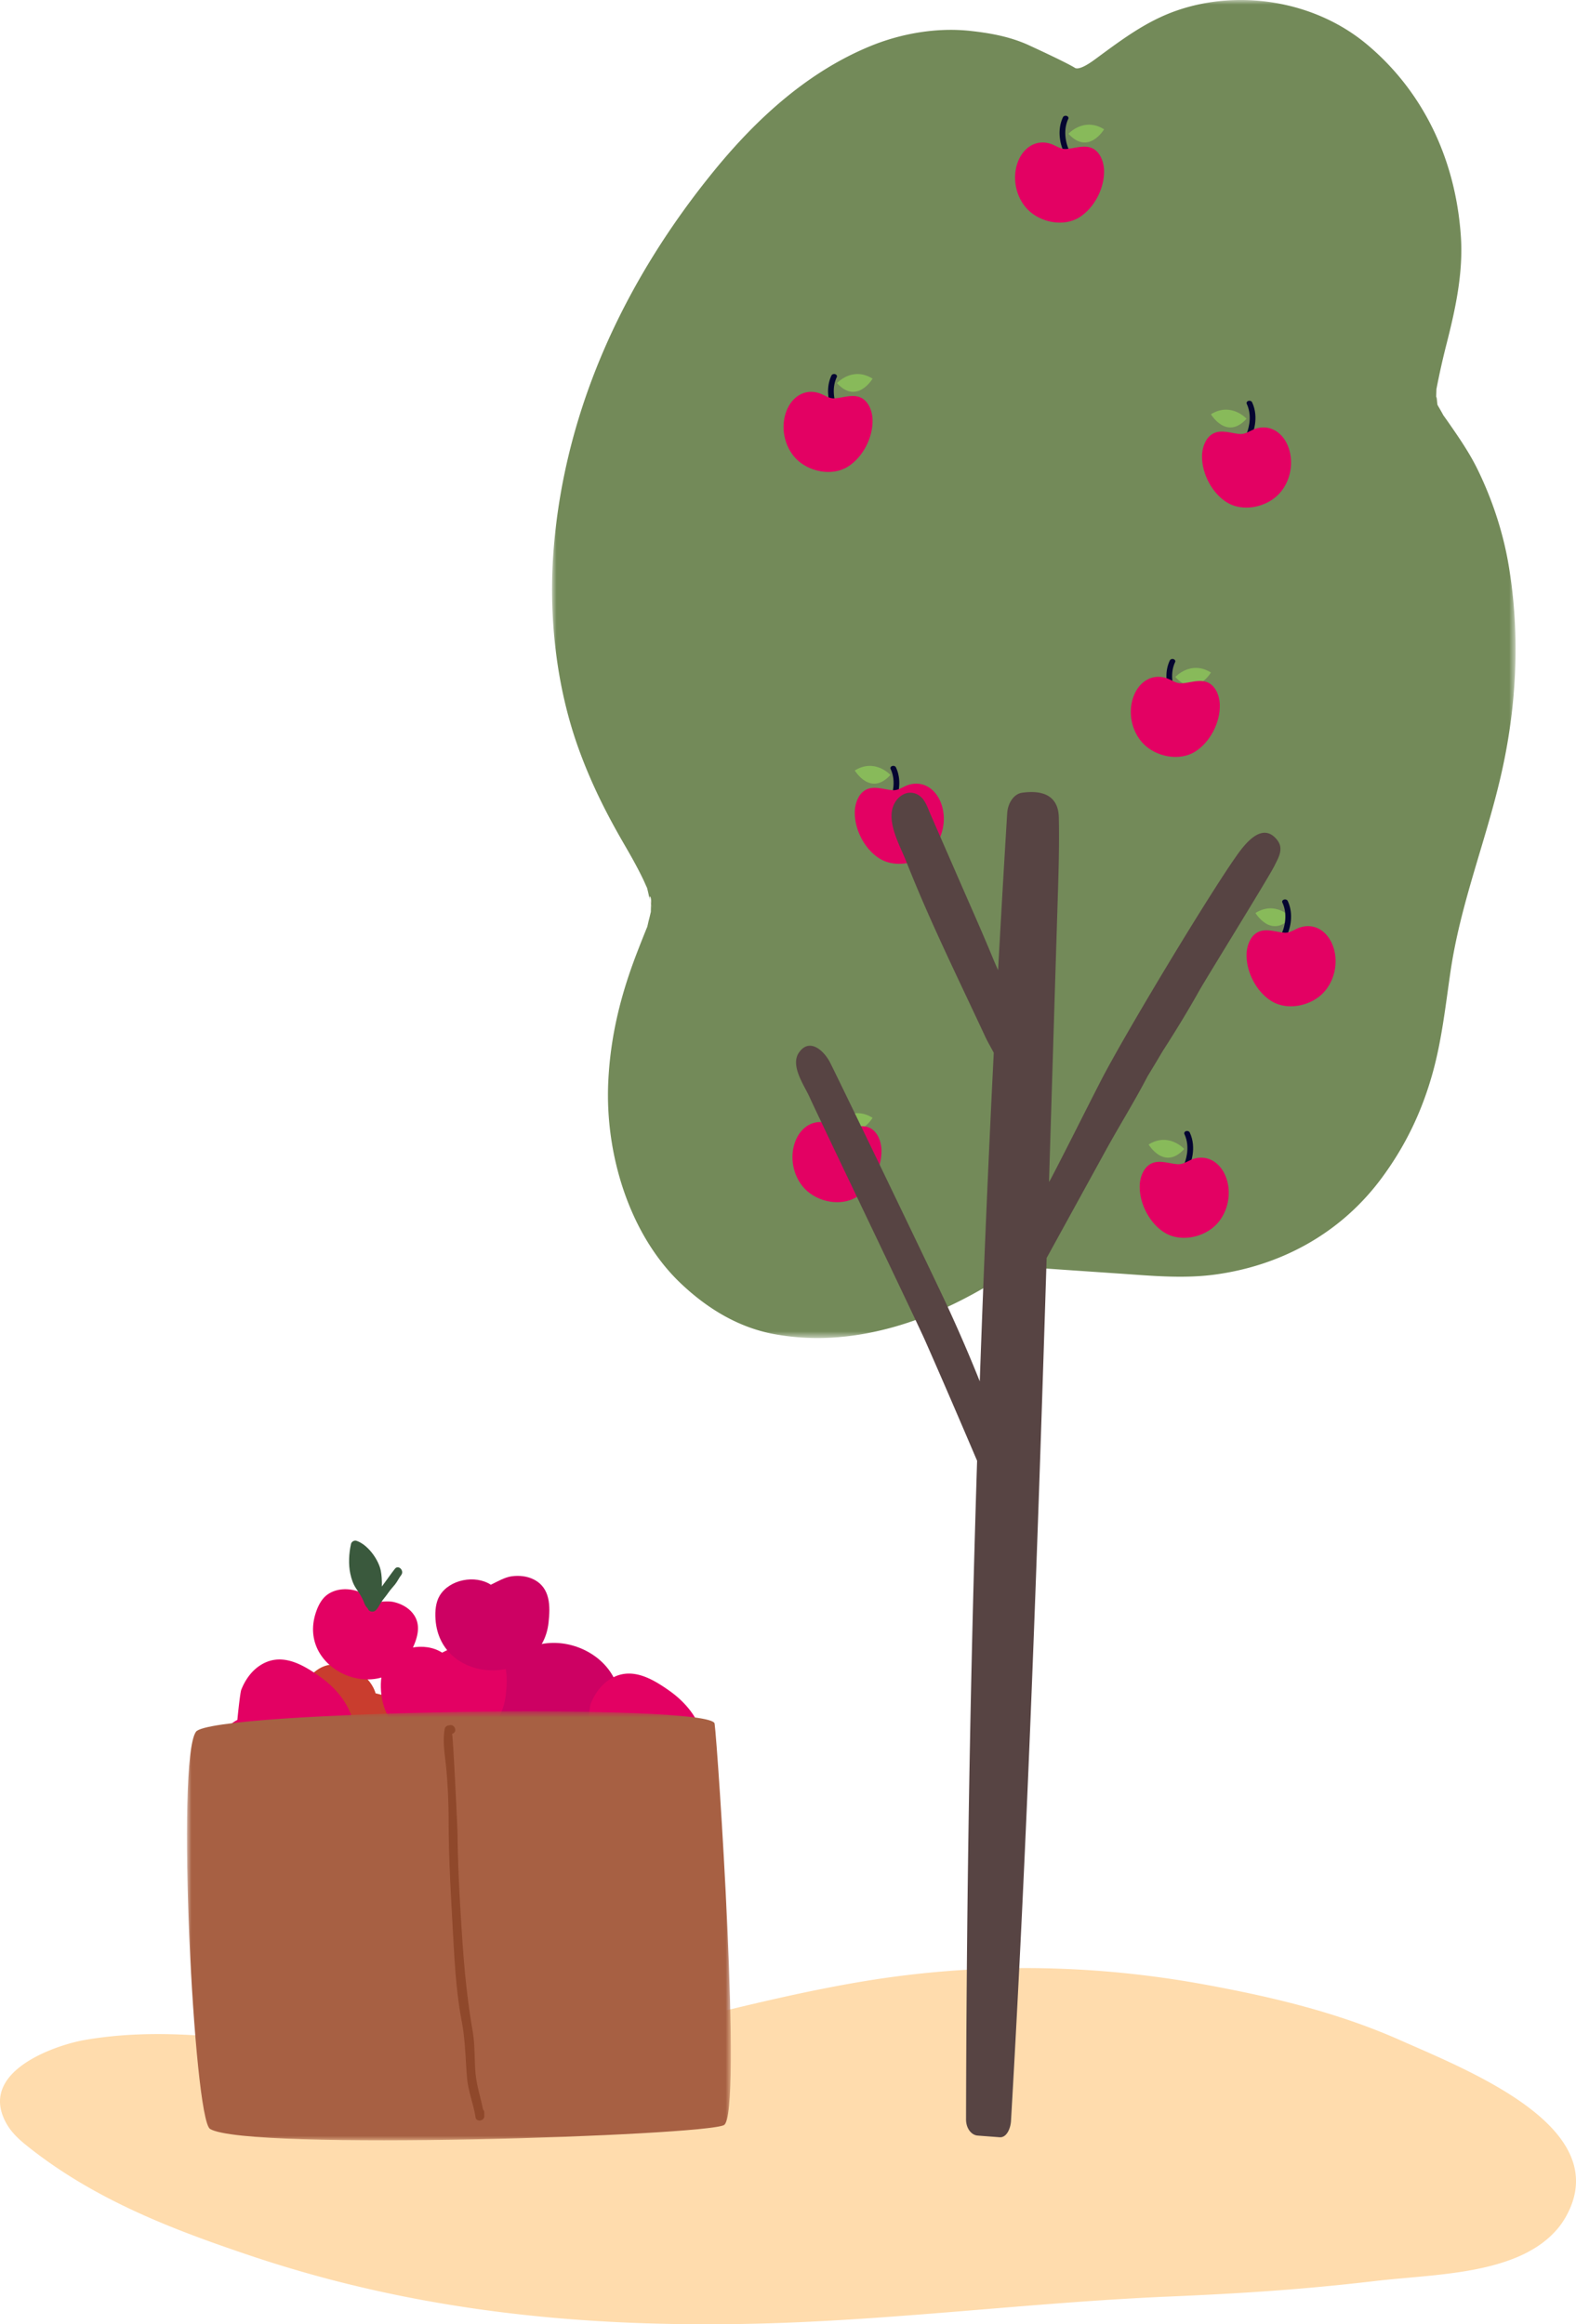 <svg height="261" width="177" xmlns="http://www.w3.org/2000/svg"><mask id="a" fill="#fff"><path d="M0 .999h108.213v150.253H0z" fill-rule="evenodd"/></mask><mask id="b" fill="#fff"><path d="M0 .83h61.08V49H0z" fill-rule="evenodd"/></mask><g fill="none" fill-rule="evenodd"><path d="M175.909 248.84a8.793 8.793 0 0 1-1.101 1.573c-4.427 5.04-13.61 4.936-20.26 5.717-8.216.966-14.915 1.399-23.335 1.76-15.615.67-31.092 2.708-46.686 3.052-19.058.42-37.73-1.372-56.376-7.638-8.53-2.867-17.432-6.207-25.052-12.289-.903-.72-1.81-1.513-2.425-2.646-3.204-5.898 5.902-8.774 8.724-9.272 16.51-2.916 33.143 4.607 49.699 1.714 12.712-2.222 25.183-6.22 37.907-8.327 12.636-2.093 25.52-1.968 38.212.35 7.431 1.357 14.884 3.09 22.04 6.264 7.866 3.49 24.086 9.853 18.653 19.741" fill="#ffdcad"/><path d="M72.99 101.07c.023.136.064.31.126.524l.001-.024a12.59 12.59 0 0 1-.127-.5m.225.844v-.005l-.001-.005-.001.005.002.004" fill="#de613e"/><path d="M103.968 53.757c-.912-1.873-2.062-3.544-3.228-5.224-.213-.306-.427-.61-.644-.912a24.782 24.782 0 0 0-.595-1.049l-.069-.148c-.063-.486-.087-1.385-.138-.441.005-.123.007-.227.007-.278-.004-.34.016-.677.025-1.016a87.87 87.87 0 0 1 1.151-5.133c.985-3.858 1.863-7.916 1.596-11.961-.58-8.775-4.296-16.38-10.557-21.613-5.909-4.94-14.42-6.22-21.394-3.784-3.353 1.17-6.045 3.185-8.932 5.312-.485.358-1.813 1.362-2.423 1.136-1.003-.651-5.52-2.706-5.39-2.648-2.056-.906-4.196-1.286-6.39-1.527-3.732-.41-7.743.266-11.258 1.714-6.876 2.83-12.6 7.948-17.519 13.976C8.554 31.995 1.517 46.339.19 62.533c-.615 7.492.256 15.46 2.762 22.449 1.38 3.843 3.082 7.256 5.087 10.714.773 1.335 1.542 2.677 2.211 4.083.144.3.272.616.418.915.118.446.214.915.322 1.375-.114-.65.145-.445.136.146l-.009.354c.03.112.061.226.096.335.068-.303.117-.463.002.005.007.022.012.047.02.069l-.02-.065-.024.094.021-.1a7.827 7.827 0 0 1-.096-.314c-.007.244-.016.554-.018.793-.075.318-.144.635-.23.95-.044.16-.103.45-.176.745-.036.082-.102.237-.206.499-.36.894-.715 1.793-1.059 2.695-1.754 4.604-2.883 9.187-3.114 14.228-.378 8.223 2.454 17.204 8.131 22.598 3.047 2.897 6.56 4.99 10.527 5.713 4.291.782 8.463.482 12.704-.613 3.747-.967 7.404-2.596 10.816-4.576 1.254-.73 2.446-1.556 3.614-2.425.098.01.195.02.294.028 3.73.27 7.46.522 11.19.775 3.597.243 7.226.606 10.82.127 7.221-.964 14.05-4.461 18.78-10.865 2.638-3.571 4.515-7.43 5.741-11.89 1.006-3.656 1.42-7.47 1.97-11.235 1.102-7.57 3.89-14.445 5.613-21.816 1.824-7.8 2.255-15.903.925-23.84-.625-3.723-1.854-7.41-3.47-10.727z" fill="#738a59" mask="url(#a)" transform="translate(62 -.999)"/><path d="M140 47.022s-1.731-1.915-4-.502c0 0 1.762 2.965 4 .502" fill="#88ba5a"/><path d="M140.32 49c.13 0 .253-.065.3-.169.035-.076.838-1.888-.001-3.665-.062-.133-.246-.2-.412-.15-.166.05-.249.2-.186.331.755 1.602.006 3.292-.002 3.309-.06.133.026.28.192.329.036.01.073.015.11.015" fill="#050531"/><path d="M135.47 49.451c-.305.503-.453 1.128-.468 1.684-.055 2.003 1.098 4.221 2.777 5.27 1.786 1.115 4.39.575 5.817-.893 1.349-1.388 1.782-3.619 1.053-5.425-.62-1.538-2.032-2.472-3.658-1.934-.568.188-1.09.62-1.717.581-.973-.06-2.08-.534-3.016-.052a2.016 2.016 0 0 0-.789.77" fill="#e30163"/><path d="M100 87.022s-1.731-1.915-4-.502c0 0 1.762 2.965 4 .502" fill="#88ba5a"/><path d="M100.32 90c.131 0 .253-.065.3-.169.035-.076.838-1.888 0-3.665-.063-.133-.247-.2-.413-.15-.165.051-.248.2-.186.332.755 1.6.006 3.29-.002 3.308-.06.133.026.28.191.329a.39.39 0 0 0 .11.015" fill="#050531"/><path d="M96.47 89.451c-.305.503-.453 1.128-.468 1.684-.055 2.003 1.098 4.221 2.777 5.27 1.786 1.115 4.39.575 5.817-.893 1.349-1.388 1.782-3.619 1.053-5.425-.62-1.538-2.032-2.472-3.658-1.934-.567.188-1.09.62-1.717.582-.972-.06-2.08-.535-3.016-.053a2.02 2.02 0 0 0-.789.769" fill="#e30163"/><path d="M145 103.022s-1.732-1.915-4-.502c0 0 1.762 2.965 4 .502" fill="#88ba5a"/><path d="M144.32 105c.131 0 .254-.065.3-.17.035-.075.838-1.887 0-3.664-.063-.133-.247-.2-.413-.15-.165.05-.249.199-.186.332.755 1.6.006 3.29-.002 3.308-.06.133.026.28.192.328a.39.39 0 0 0 .109.016" fill="#050531"/><path d="M140.47 105.451c-.305.503-.453 1.128-.468 1.684-.055 2.003 1.098 4.221 2.777 5.27 1.786 1.115 4.39.576 5.817-.893 1.349-1.388 1.782-3.619 1.053-5.425-.62-1.538-2.032-2.472-3.658-1.934-.567.188-1.09.62-1.717.581-.973-.06-2.081-.534-3.016-.052a2.014 2.014 0 0 0-.789.769" fill="#e30163"/><path d="M133 129.022s-1.732-1.915-4-.502c0 0 1.762 2.965 4 .502" fill="#88ba5a"/><path d="M133.32 131c.13 0 .253-.065.3-.169.035-.076.838-1.888-.001-3.665-.062-.133-.246-.2-.412-.15-.166.05-.249.2-.186.331.755 1.602.006 3.292-.001 3.309-.061.133.025.28.19.329.037.01.074.015.11.015" fill="#050531"/><path d="M128.47 131.451c-.305.503-.453 1.129-.468 1.684-.055 2.003 1.098 4.221 2.777 5.27 1.786 1.115 4.39.575 5.817-.893 1.349-1.388 1.782-3.619 1.053-5.425-.62-1.538-2.032-2.472-3.658-1.934-.567.188-1.09.62-1.717.581-.973-.06-2.081-.534-3.016-.052a2.017 2.017 0 0 0-.789.769" fill="#e30163"/><path d="M132 76.022s1.732-1.915 4-.502c0 0-1.762 2.965-4 .502" fill="#88ba5a"/><path d="M131.68 78c-.13 0-.253-.065-.3-.169-.035-.076-.838-1.888.001-3.665.062-.133.247-.2.412-.15.166.05.249.2.186.331-.755 1.602-.006 3.292.002 3.309.06.133-.026.28-.192.329a.397.397 0 0 1-.11.015" fill="#050531"/><path d="M136.53 77.451c.305.503.453 1.128.468 1.684.055 2.003-1.098 4.221-2.777 5.27-1.786 1.115-4.39.575-5.817-.893-1.349-1.388-1.782-3.619-1.053-5.425.62-1.538 2.032-2.472 3.658-1.934.567.188 1.09.62 1.717.581.973-.06 2.08-.534 3.016-.052.332.171.593.445.789.77" fill="#e30163"/><path d="M120 15.022s1.732-1.915 4-.502c0 0-1.762 2.965-4 .502" fill="#88ba5a"/><path d="M119.68 17c-.13 0-.253-.065-.3-.169-.035-.076-.837-1.888 0-3.665.063-.133.248-.2.413-.15.165.051.249.199.186.332-.755 1.6-.006 3.29.002 3.307.06.134-.026.28-.192.33a.391.391 0 0 1-.11.015" fill="#050531"/><path d="M123.531 17.451c.304.503.452 1.129.467 1.684.055 2.003-1.098 4.221-2.777 5.27-1.786 1.115-4.39.576-5.817-.893-1.35-1.388-1.782-3.619-1.053-5.425.62-1.538 2.032-2.472 3.658-1.934.567.188 1.09.62 1.717.581.973-.06 2.081-.534 3.016-.052.332.171.593.445.789.769" fill="#e30163"/><path d="M94 43.022s1.732-1.915 4-.502c0 0-1.762 2.965-4 .502" fill="#88ba5a"/><path d="M93.68 46c-.13 0-.253-.065-.3-.17-.035-.075-.838-1.887 0-3.664.064-.133.247-.2.413-.15.165.05.249.199.186.332-.755 1.6-.006 3.29.002 3.307.06.134-.026.281-.192.33a.386.386 0 0 1-.11.015" fill="#050531"/><path d="M97.53 45.451c.305.503.453 1.128.468 1.684.055 2.003-1.098 4.221-2.777 5.27-1.786 1.115-4.39.575-5.817-.893-1.35-1.388-1.782-3.619-1.053-5.425.62-1.538 2.032-2.472 3.658-1.934.567.188 1.09.62 1.717.581.973-.06 2.081-.534 3.016-.052.332.171.593.445.789.769" fill="#e30163"/><path d="M94 126.022s1.732-1.915 4-.502c0 0-1.762 2.965-4 .502" fill="#88ba5a"/><path d="M94.68 128c-.13 0-.253-.065-.3-.169-.035-.076-.838-1.888 0-3.665.063-.132.247-.2.413-.15.165.051.249.2.186.332-.755 1.6-.006 3.29.002 3.308.06.133-.026.28-.192.328a.387.387 0 0 1-.109.016" fill="#050531"/><path d="M98.53 127.451c.305.503.453 1.129.468 1.684.055 2.003-1.098 4.221-2.777 5.27-1.787 1.115-4.39.576-5.817-.893-1.349-1.387-1.782-3.619-1.053-5.425.62-1.537 2.032-2.472 3.658-1.934.567.188 1.09.62 1.717.582.973-.06 2.081-.535 3.016-.053.332.171.592.445.789.77" fill="#e30163"/><path d="M143.446 94.335c-1.7-2.183-3.708.53-4.644 1.867-3.336 4.761-12.535 20.035-15.186 25.201-1.878 3.66-3.702 7.346-5.603 10.992l-.199.327c.25-8.088.494-16.176.745-24.262.09-2.845.177-5.688.266-8.533.08-2.566.154-5.61.09-8.158-.056-2.18-1.49-3.119-4.12-2.75-.929.13-1.607 1.156-1.678 2.308-.362 5.87-.7 11.742-1.02 17.617a50.661 50.661 0 0 1-.59-1.357c-1.088-2.643-2.25-5.254-3.394-7.873l-3.616-8.288c-.382-.877-.676-1.938-1.659-2.302-.914-.339-1.8.15-2.292.938-1.196 1.92.48 4.774 1.185 6.556a175.765 175.765 0 0 0 3.344 7.847c1.211 2.68 2.47 5.338 3.724 7.998.627 1.33 1.254 2.66 1.875 3.994.23.497.595 1.115.936 1.764-.62 12.288-1.14 24.587-1.572 36.893a176.29 176.29 0 0 0-3.722-8.62c-1.059-2.303-11.947-24.924-13.093-27.184-.624-1.233-2.26-2.86-3.483-1.128-1.032 1.463.587 3.695 1.18 5.011 1.057 2.347 11.945 24.998 12.984 27.354 1.98 4.481 3.912 8.982 5.834 13.488a2505.998 2505.998 0 0 0-.97 41.68 2533.69 2533.69 0 0 0-.273 32.27c-.002 1.036.613 1.773 1.3 1.825l2.481.188c.74.057 1.214-.906 1.27-1.847 1.871-32.24 2.993-64.563 4.002-96.89 2.22-4.035 4.438-8.072 6.656-12.108 1.493-2.716 3.206-5.455 4.675-8.286.566-.932 1.13-1.866 1.684-2.806 1.442-2.245 2.84-4.516 4.142-6.846.707-1.267 7.797-12.709 8.438-14.01.46-.929 1.055-1.905.303-2.87" fill="#574443"/><g><path d="M34.168 188.996c.632-.86 1.412-1.609 2.294-1.91 2.229-.763 5.059.847 5.724 3.063.827.22 1.917.406 2.646.873.774.497 1.462 1.198 1.827 2.054.918 2.153-.558 3.87-2.055 5.29-5.875 5.57-15.328-2.702-10.436-9.37" fill="#c93d2e"/><path d="M69.407 193.075c-.26 1.036-.698 2.024-1.4 2.637-1.777 1.55-5.003 1.13-6.458-.672-.85.111-1.928.35-2.781.194-.905-.167-1.806-.555-2.467-1.21-1.665-1.646-.948-3.794-.1-5.675 3.332-7.378 15.21-3.297 13.206 4.726" fill="#cd0163"/><path d="M42.792 189.883c-.075-1.065.036-2.141.515-2.941 1.208-2.022 4.406-2.623 6.347-1.362.773-.368 1.725-.93 2.583-1.045.913-.122 1.89-.032 2.722.385 2.093 1.05 2.076 3.315 1.852 5.365-.882 8.047-13.441 7.848-14.02-.402" fill="#e30163"/><path d="M48.912 181.849c-.068-.965.032-1.938.466-2.663 1.095-1.831 3.99-2.376 5.748-1.233.699-.333 1.562-.843 2.34-.947.826-.11 1.71-.03 2.465.349 1.894.95 1.879 3 1.676 4.858-.8 7.287-12.172 7.107-12.695-.364" fill="#cd0163"/><g fill="#e30163"><path d="M35.422 181.243c.254-.84.654-1.633 1.255-2.107 1.518-1.199 4.149-.725 5.269.811.702-.057 1.597-.21 2.289-.047.736.174 1.459.53 1.976 1.092 1.299 1.418.624 3.15-.148 4.66-3.03 5.917-12.61 2.091-10.642-4.409m-8.216 21.74c-1.181-.55-2.261-1.306-2.831-2.29-1.127-1.944-.501-4.771.897-6.448a4.641 4.641 0 0 1 1.39-1.114c-.01.006.295-3.022.437-3.383.41-1.045 1.085-2.034 2.022-2.673 2.359-1.61 4.764-.25 6.816 1.204 3.269 2.314 5.069 6 3.16 9.879-2.26 4.589-7.125 7.054-11.891 4.826m39.245 1.584c-1.18-.552-2.261-1.308-2.83-2.29-1.127-1.946-.501-4.773.897-6.45a4.623 4.623 0 0 1 1.39-1.113c-.01.005.295-3.023.437-3.383.41-1.045 1.085-2.035 2.022-2.674 2.358-1.61 4.763-.25 6.816 1.204 3.268 2.315 5.069 6.002 3.159 9.88-2.26 4.588-7.125 7.053-11.891 4.826"/></g><path d="M1.012 3.116C-1.267 6.21.762 46.623 2.592 47.72c4.198 2.516 55.633.75 57.722-.438 2.09-1.187-.723-42.744-1.057-45.08-.333-2.336-56.495-1.46-58.245.914" fill="#a76043" mask="url(#b)" transform="translate(21 191.345)"/><path d="M54.387 237.211a.463.463 0 0 0-.135-.328c-.29-1.425-.758-2.806-.864-4.298-.11-1.54-.046-3.03-.313-4.565-.618-3.557-.95-7.107-1.185-10.705-.244-3.743-.467-7.529-.502-11.294-.008-.836-.518-11.349-.618-11.329.63-.129.363-1.093-.266-.963a7.61 7.61 0 0 0-.207.043.483.483 0 0 0-.349.348c-.276 1.546.045 3.028.182 4.578.178 2.008.254 3.992.257 6.009.004 4.205.275 8.427.503 12.608.176 3.218.365 6.528.972 9.708.405 2.123.406 4.138.588 6.269.132 1.574.725 2.956.96 4.47.088.563.991.42.983-.133l-.006-.418" fill="#8f482b"/><path d="M44.346 176.17c-.454.578-.872 1.197-1.316 1.788l-.144.198c.02-.685-.03-1.344-.119-1.779-.26-1.278-1.475-2.939-2.73-3.356-.248-.083-.556.095-.614.348-.238 1.044-.306 2.311-.077 3.361.132.602.311 1.144.651 1.652.37.548.686.994.908 1.625.066.188.224.452.422.649.084.335.597.425.846.196.303-.28.433-.635.66-.967.236-.344.521-.659.76-1.007.235-.346.517-.638.776-.961.261-.323.431-.718.684-1.04.394-.501-.31-1.214-.707-.707" fill="#3a593d"/></g></g></svg>
